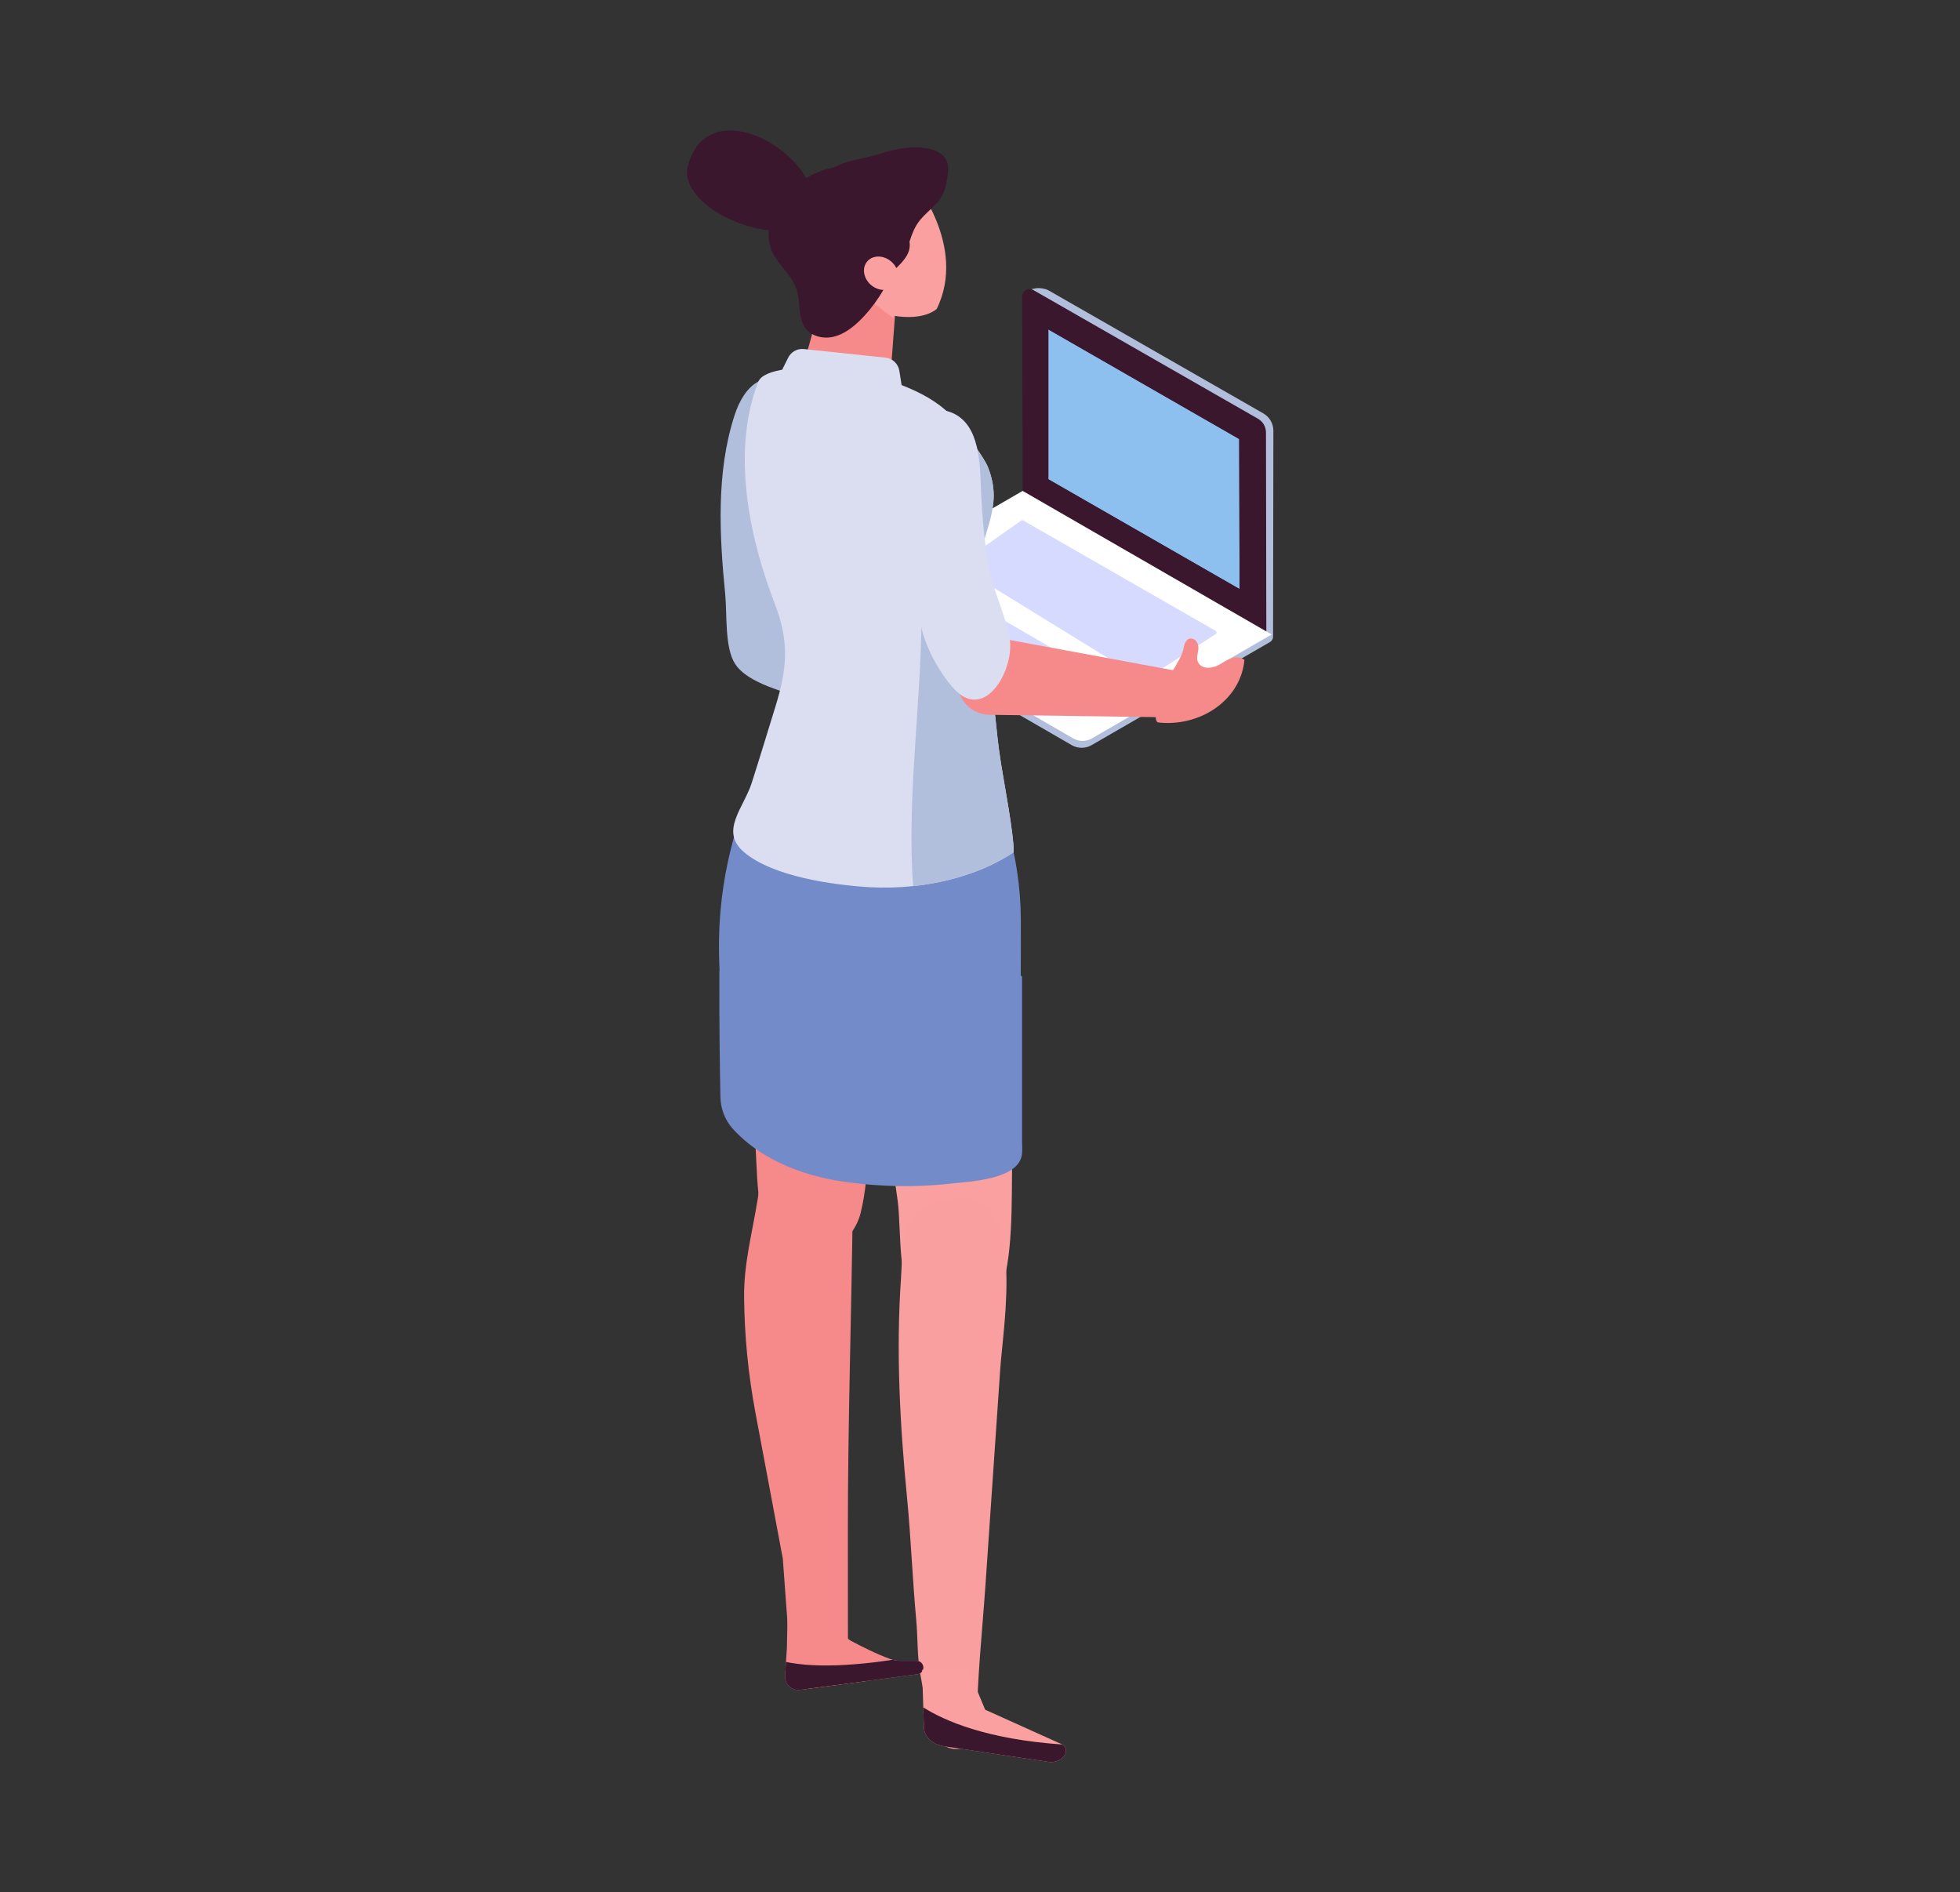 <?xml version="1.0" encoding="UTF-8" standalone="no"?>
<!DOCTYPE svg PUBLIC "-//W3C//DTD SVG 1.1//EN" "http://www.w3.org/Graphics/SVG/1.1/DTD/svg11.dtd">
<svg width="100%" height="100%" viewBox="0 0 519 501" version="1.1" xmlns="http://www.w3.org/2000/svg" xmlns:xlink="http://www.w3.org/1999/xlink" xml:space="preserve" xmlns:serif="http://www.serif.com/" style="fill-rule:evenodd;clip-rule:evenodd;stroke-linejoin:round;stroke-miterlimit:2;">
    <rect x="0" y="0" width="519" height="501" fill="#333333" stroke="none"/>
    <g transform="matrix(1,0,0,1,-2213,-1194)">
        <g id="creator-0" transform="matrix(1,0,0,1,0,-0.59)">
            <rect x="2213" y="1194.59" width="518.052" height="500.476" style="fill:none;"/>
            <g transform="matrix(0.845,0,0,0.845,383.681,224.25)">
                <g transform="matrix(1,0,0,1,1258.77,-1049.88)">
                    <path d="M1302,2327.75L1234.79,2289.25C1233.67,2288.61 1231.72,2288.31 1230.46,2288.59C1230.12,2288.66 1229.75,2288.73 1229.37,2288.81C1228.73,2289.86 1228.21,2290.96 1227.76,2292.1C1228.13,2292.75 1228.37,2293.52 1228.36,2294.42C1228.36,2296.87 1227.87,2299.19 1227.34,2301.52C1229.06,2309.71 1228.75,2318.4 1229.14,2326.7C1229.53,2335.28 1229.91,2344.04 1228.36,2352.53C1228.25,2353.18 1228.02,2353.74 1227.72,2354.22L1232.78,2357.21C1230.85,2358.15 1170.87,2385.88 1170.77,2385.95L1170.66,2386.41C1170.17,2388.54 1171.14,2390.75 1173.04,2391.85L1173.06,2391.86C1183.11,2397.68 1241.93,2431.68 1241.93,2431.68C1243.87,2432.8 1246.25,2432.8 1248.19,2431.68L1304.1,2399.37C1304.68,2399.03 1305.04,2398.41 1305.04,2397.73L1305.14,2333.16C1305.13,2330.92 1303.94,2328.86 1302,2327.75Z" style="fill:rgb(177,191,221);fill-rule:nonzero;"/>
                </g>
                <g transform="matrix(1,0,0,1,1258.77,-1049.88)">
                    <path d="M1302.93,2397.03L1226.59,2353.47L1226.43,2291.14C1226.42,2289.34 1228.37,2288.21 1229.93,2289.1L1300.34,2329.43C1301.87,2330.31 1302.82,2331.94 1302.82,2333.71L1302.93,2397.03Z" style="fill:rgb(58,23,45);fill-rule:nonzero;"/>
                </g>
                <g transform="matrix(1,0,0,1,1258.77,-1049.88)">
                    <path d="M1294.43,2335.77L1234.62,2301.43L1234.62,2348.39L1294.55,2382.79L1294.43,2335.77Z" style="fill:rgb(141,192,239);fill-rule:nonzero;"/>
                </g>
                <g transform="matrix(1,0,0,1,1258.77,-1049.88)">
                    <path d="M1234.62,2301.43L1294.43,2335.77L1294.55,2382.79L1234.62,2348.39L1234.62,2301.43ZM1300.31,2332.35L1228.72,2291.25L1228.72,2351.8L1300.46,2392.99L1300.31,2332.35Z" style="fill:rgb(58,23,45);fill-rule:nonzero;"/>
                </g>
                <g transform="matrix(1,0,0,1,1258.77,-1049.88)">
                    <path d="M1302.89,2397.02L1226.58,2353.02L1172.62,2384.21C1171.06,2385.11 1171.06,2387.36 1172.62,2388.26L1242.87,2428.86C1244.4,2429.74 1246.28,2429.74 1247.81,2428.85L1302.89,2397.02Z" style="fill:white;fill-rule:nonzero;"/>
                </g>
                <g transform="matrix(1,0,0,1,1258.77,-1049.88)">
                    <path d="M1226.58,2354L1173.05,2384.94C1172.58,2385.21 1172.3,2385.7 1172.3,2386.23C1172.3,2386.77 1172.58,2387.25 1173.05,2387.52L1243.3,2428.12C1244.56,2428.84 1246.13,2428.84 1247.39,2428.12L1301.18,2397.02L1226.58,2354ZM1245.34,2430.37C1244.34,2430.37 1243.34,2430.11 1242.44,2429.59L1172.19,2389C1171.19,2388.42 1170.6,2387.39 1170.6,2386.23C1170.6,2385.08 1171.19,2384.04 1172.19,2383.47L1226.58,2352.03L1227.01,2352.28L1304.6,2397.02L1248.24,2429.59C1247.35,2430.11 1246.34,2430.37 1245.34,2430.37Z" style="fill:white;fill-rule:nonzero;"/>
                </g>
                <g transform="matrix(1,0,0,1,1258.77,-1049.88)">
                    <path d="M1240.28,2403.89L1215.6,2389.64C1214.87,2389.22 1213.97,2389.24 1213.25,2389.68L1199.77,2397.99C1199.35,2398.24 1199.11,2398.69 1199.11,2399.18C1199.12,2399.67 1199.38,2400.11 1199.8,2400.35L1224.47,2414.61C1224.83,2414.81 1225.22,2414.92 1225.62,2414.92C1226.03,2414.92 1226.45,2414.8 1226.81,2414.58L1240.31,2406.26C1240.73,2406.01 1240.97,2405.56 1240.97,2405.07C1240.96,2404.58 1240.7,2404.14 1240.28,2403.89Z" style="fill:rgb(214,218,255);fill-rule:nonzero;"/>
                </g>
                <g transform="matrix(1,0,0,1,1258.77,-1049.88)">
                    <path d="M1206.93,2374.83L1226.11,2361.34C1226.3,2361.21 1226.56,2361.19 1226.77,2361.31L1287.02,2395.86C1287.42,2396.1 1287.44,2396.67 1287.04,2396.92L1264.91,2411.13C1264.71,2411.26 1264.46,2411.26 1264.25,2411.14L1206.96,2375.87C1206.58,2375.63 1206.56,2375.09 1206.93,2374.83Z" style="fill:rgb(214,218,255);fill-rule:nonzero;"/>
                </g>
                <g transform="matrix(1,0,0,1,1258.77,-1049.88)">
                    <path d="M1189.78,2254.21L1189.04,2264.21L1186.64,2296.1L1186.22,2301.78L1185.41,2312.64L1185.33,2312.64L1184.62,2322.1C1184.62,2322.1 1183.52,2322.55 1181.4,2322.87C1179.48,2323.15 1176.74,2323.34 1173.22,2322.98C1165.86,2322.23 1157.41,2315.85 1157.34,2314.36C1157.25,2312.85 1159.36,2307.36 1159.36,2307.36L1173.21,2257.58C1179.61,2256.31 1182.84,2252.56 1189.78,2254.21Z" style="fill:rgb(246,138,139);fill-rule:nonzero;"/>
                </g>
                <g transform="matrix(1,0,0,1,1258.77,-1049.88)">
                    <path d="M1192.13,2254.64L1189.98,2268.63C1189.98,2268.63 1189.91,2268.58 1189.79,2268.51C1189.76,2268.96 1189.69,2269.42 1189.52,2269.91C1189.16,2270.93 1188.72,2271.87 1188.21,2272.77C1187.54,2274.28 1186.88,2275.8 1186.16,2277.29C1185.76,2278.12 1185.14,2278.75 1184.43,2279.19C1185.96,2280.35 1187.29,2281 1187.29,2281L1184.06,2286.38C1181.76,2288.22 1179.19,2289.65 1176.47,2290.65C1179.77,2292.91 1182.8,2295.55 1186.04,2297.88L1186.21,2297.15C1195.9,2298.76 1199.66,2294.99 1199.66,2294.99C1209.35,2275.08 1192.13,2254.64 1192.13,2254.64Z" style="fill:rgb(250,160,160);fill-rule:nonzero;"/>
                </g>
                <g transform="matrix(1,0,0,1,1258.77,-1049.88)">
                    <path d="M1194.61,2267.23C1194.38,2267.43 1194.14,2267.62 1193.91,2267.81L1193.84,2267.92L1194.61,2267.23Z" style="fill:rgb(58,23,45);fill-rule:nonzero;"/>
                </g>
                <g transform="matrix(1,0,0,1,1258.77,-1049.88)">
                    <path d="M1202.12,2247.53C1198.32,2242.8 1188.15,2244.32 1182.57,2246.18C1174.84,2248.76 1167.73,2248.08 1162.04,2255.29C1153.67,2265.9 1164.07,2276.87 1161.76,2287.95C1161.33,2289.99 1160.29,2292.09 1160.94,2294.08C1161.49,2295.73 1163.1,2296.83 1164.77,2297.33C1168.53,2298.47 1172.69,2297.12 1175.84,2294.76C1178.98,2292.4 1181.3,2289.13 1183.56,2285.92C1185.98,2282.49 1191.2,2279.53 1191.2,2275.02C1191.2,2274.66 1191.16,2274.3 1191.11,2273.95C1191.8,2271.83 1192.53,2269.78 1193.84,2267.92L1193.83,2267.88L1193.91,2267.81C1194.09,2267.56 1194.28,2267.32 1194.48,2267.08C1197.53,2263.45 1201.51,2261.54 1202.52,2256.19C1203.08,2253.23 1203.96,2249.82 1202.12,2247.53Z" style="fill:rgb(58,23,45);fill-rule:nonzero;"/>
                </g>
                <g transform="matrix(1,0,0,1,1258.77,-1049.88)">
                    <path d="M1187.41,2261.01C1186.9,2259.73 1186.24,2258.5 1185.44,2257.33C1173.8,2240.36 1143.28,2256.97 1147.32,2274.86C1148.55,2280.29 1154.13,2283.78 1155.79,2289.09C1157.05,2293.08 1156.03,2297.86 1158.6,2301.16C1160.58,2303.7 1164.25,2304.47 1167.38,2303.71C1170.52,2302.95 1173.19,2300.91 1175.51,2298.67C1184.25,2290.23 1192.39,2273.43 1187.41,2261.01Z" style="fill:rgb(58,23,45);fill-rule:nonzero;"/>
                </g>
                <g transform="matrix(1,0,0,1,1258.77,-1049.88)">
                    <path d="M1179.83,2288.08C1177.18,2286.41 1176.09,2283.14 1177.4,2280.79C1178.72,2278.44 1181.93,2277.89 1184.59,2279.57C1187.25,2281.25 1188.34,2284.51 1187.02,2286.86C1185.71,2289.21 1182.49,2289.76 1179.83,2288.08Z" style="fill:rgb(250,160,160);fill-rule:nonzero;"/>
                </g>
                <g transform="matrix(1,0,0,1,1258.77,-1049.88)">
                    <path d="M1124.14,2259.03C1135.17,2273.27 1174.52,2277.87 1157.84,2252.58C1149.56,2240.04 1126.91,2230.95 1121.65,2250.15C1120.75,2253.43 1122.16,2256.48 1124.14,2259.03Z" style="fill:rgb(58,23,45);fill-rule:nonzero;"/>
                </g>
                <g transform="matrix(1,0,0,1,1258.77,-1049.88)">
                    <path d="M1149.89,2316.72L1153.09,2310.29C1154,2308.44 1155.97,2307.36 1158.02,2307.58L1183.58,2310.27C1185.8,2310.5 1187.59,2312.2 1187.93,2314.4L1189.93,2327.03L1149.89,2316.72Z" style="fill:rgb(218,222,240);fill-rule:nonzero;"/>
                </g>
                <g transform="matrix(1,0,0,1,1258.77,-1049.88)">
                    <path d="M1178.15,2724.87L1158.41,2727.49L1157.89,2727.18C1155.58,2725.82 1154.1,2723.43 1153.92,2720.76L1153.8,2719.22L1153.01,2708.47L1152.86,2706.3L1151.41,2686.56L1142.83,2640.86C1140.59,2628.9 1139.39,2616.78 1139.28,2604.62C1139.17,2594.13 1141.89,2584.26 1143.53,2574C1144.42,2568.4 1145.43,2562.55 1148.96,2558.12C1149.88,2556.95 1150.99,2555.9 1152.34,2555.31C1154.29,2554.47 1156.52,2554.67 1158.61,2555.01C1163.13,2555.76 1167.85,2557.33 1170.58,2561.01C1173.34,2564.76 1173.41,2569.78 1173.35,2574.44C1172.96,2609.29 1171.77,2643.91 1171.8,2678.88C1171.8,2688.73 1171.81,2698.58 1171.82,2708.43L1171.82,2714.8C1171.83,2716.58 1172.43,2718.31 1173.51,2719.71C1173.63,2719.88 1173.77,2720.05 1173.91,2720.2L1178.15,2724.87Z" style="fill:rgb(246,138,139);fill-rule:nonzero;"/>
                </g>
                <g transform="matrix(1,0,0,1,1258.77,-1049.88)">
                    <path d="M1136.94,2458.04C1135.92,2460.99 1135.32,2463.93 1135.17,2466.51C1133.34,2497.94 1138.3,2522.21 1142.5,2553.26C1143.72,2562.25 1142.21,2583.72 1150.23,2589.43C1160.24,2596.55 1173.16,2588.82 1175.8,2578.28C1179.07,2565.2 1177.97,2548.45 1178.52,2534.75C1179.1,2520.06 1180.19,2495.15 1179.18,2480.47C1178.18,2466.12 1174.71,2436.03 1151.14,2441.91C1144.4,2443.6 1139.43,2450.81 1136.94,2458.04Z" style="fill:rgb(246,138,139);fill-rule:nonzero;"/>
                </g>
                <g transform="matrix(1,0,0,1,1258.77,-1049.88)">
                    <path d="M1181.85,2479.32C1180.83,2482.26 1180.23,2485.21 1180.08,2487.79C1178.26,2519.21 1183.21,2543.49 1187.42,2574.54C1188.63,2583.52 1187.12,2605 1195.14,2610.7C1205.16,2617.83 1218.07,2610.09 1220.71,2599.55C1223.98,2586.47 1222.88,2569.72 1223.43,2556.02C1224.02,2541.34 1225.1,2516.42 1224.09,2501.75C1223.1,2487.4 1219.62,2457.31 1196.06,2463.19C1189.31,2464.87 1184.34,2472.09 1181.85,2479.32Z" style="fill:rgb(250,160,160);fill-rule:nonzero;"/>
                </g>
                <g transform="matrix(1,0,0,1,1258.77,-1049.88)">
                    <path d="M1210.57,2431.42C1215.03,2428.95 1212.72,2423.43 1209.77,2420.66C1209.07,2420 1208.52,2419.22 1208.2,2418.38C1206.93,2417.56 1205.65,2416.75 1204.35,2415.98C1189.84,2407.38 1174.26,2400.08 1160.8,2393.91C1160.1,2393.59 1159.34,2393.23 1158.53,2392.84C1156.77,2392 1154.82,2391.08 1152.81,2390.24C1157.36,2369.17 1159.72,2351.83 1160.18,2335.88C1160.72,2317.13 1142.88,2307.77 1136.22,2328.54C1130.5,2346.35 1131.55,2366.02 1133.36,2384.37C1133.97,2390.46 1133.13,2401.17 1136.49,2406.28C1140.58,2412.5 1152.72,2415.2 1159.3,2417.38C1160.89,2417.91 1162.26,2418.36 1163.38,2418.77L1172.83,2422.24C1183.38,2426.11 1195.68,2430.54 1208.36,2434.13C1208.67,2433.06 1209.38,2432.08 1210.57,2431.42Z" style="fill:rgb(177,191,221);fill-rule:nonzero;"/>
                </g>
                <g transform="matrix(1,0,0,1,1258.77,-1049.88)">
                    <path d="M1226.38,2504.15C1226.25,2504.06 1226.11,2503.98 1225.97,2503.89C1226.01,2498 1226.03,2492.11 1226,2486.2C1225.94,2476.18 1224.44,2466.27 1221.59,2456.74C1216.78,2448.47 1211.62,2440.4 1207.7,2431.66C1197.67,2432.96 1162.6,2437.5 1149.52,2439.2C1149.46,2439.91 1149.22,2440.65 1148.71,2441.39C1147.58,2443.04 1146.37,2444.63 1145.12,2446.17C1142.11,2450.29 1139.25,2454.52 1136.56,2458.85C1136.39,2459.48 1136.27,2459.98 1136.18,2460.27C1133.27,2470.54 1131.66,2481.17 1131.44,2491.84C1131.36,2495.39 1131.44,2498.94 1131.6,2502.49L1131.53,2502.53C1131.45,2518.48 1131.71,2534.31 1131.86,2541.95C1131.94,2545.6 1133.26,2549.12 1135.66,2551.81C1140.65,2557.4 1151.36,2565.93 1171.68,2568.64C1182.94,2570.15 1192.69,2570.1 1200.55,2569.41C1200.84,2569.39 1201.12,2569.37 1201.39,2569.34C1202.22,2569.27 1203.03,2569.19 1203.83,2569.09C1209.61,2568.42 1225.71,2567.94 1226.38,2559.63C1226.5,2558.32 1226.38,2556.97 1226.38,2555.67L1226.38,2504.15Z" style="fill:rgb(116,139,201);fill-rule:nonzero;"/>
                </g>
                <g transform="matrix(1,0,0,1,1258.77,-1049.88)">
                    <path d="M1223.76,2465.24C1214.86,2471.23 1203.49,2474.67 1192.25,2475.86C1187.69,2476.33 1183.17,2476.44 1178.84,2476.21C1167.44,2475.57 1148.32,2472.93 1139.27,2465.23C1131.51,2458.64 1139.14,2451.42 1141.68,2443.49C1144.22,2435.55 1146.63,2427.57 1149.1,2419.6C1152.88,2407.4 1153.45,2399.09 1148.8,2387.11C1142.27,2370.24 1134.5,2341.43 1143.73,2317.84C1146.84,2309.87 1188.63,2312.6 1203.85,2328.07C1205.11,2329.34 1207.61,2332.47 1210.01,2335.72C1212.55,2339.16 1214.96,2342.75 1215.65,2344.49C1220.74,2357.15 1213.8,2363.95 1212.56,2377.19C1211.52,2388.28 1213.59,2397.83 1215.84,2408.85C1218.35,2421.14 1217.85,2425.12 1219.8,2437.54C1220.66,2443.05 1223.87,2459.72 1223.76,2465.24Z" style="fill:rgb(218,222,240);fill-rule:nonzero;"/>
                </g>
                <g transform="matrix(1,0,0,1,1258.77,-1049.88)">
                    <path d="M1223.76,2465.24C1214.86,2471.23 1203.49,2474.67 1192.25,2475.86C1190.22,2448.02 1194.79,2418.85 1194.88,2390.99C1194.92,2379.63 1185.74,2341.86 1191.08,2333.66C1195.76,2326.47 1203.91,2329.85 1210.01,2335.72C1212.55,2339.16 1214.96,2342.75 1215.65,2344.49C1220.74,2357.15 1213.8,2363.95 1212.56,2377.19C1211.52,2388.28 1213.59,2397.83 1215.84,2408.85C1218.35,2421.14 1217.85,2425.12 1219.8,2437.54C1220.66,2443.05 1223.87,2459.72 1223.76,2465.24Z" style="fill:rgb(177,191,221);fill-rule:nonzero;"/>
                </g>
                <g transform="matrix(1,0,0,1,1258.77,-1049.88)">
                    <path d="M1211.85,2743.14C1212.21,2742.31 1212.21,2741.39 1212.21,2740.49C1212.16,2725.18 1213.87,2710.14 1214.92,2694.82C1216.53,2671.24 1217.93,2650.9 1219.54,2627.31C1220.55,2612.59 1227.61,2572.86 1206.81,2573.69C1187.56,2574.45 1189.24,2587.5 1188.45,2598.74C1186.85,2621.72 1188.13,2644.78 1190.36,2667.67C1191.59,2680.34 1192.04,2693.07 1193.22,2705.75C1193.76,2711.57 1193.47,2717.21 1194.55,2723.05C1195.52,2728.25 1197.55,2743 1202.63,2745.53C1204.68,2746.56 1207.19,2746.43 1209.27,2745.48C1210.35,2744.99 1211.38,2744.23 1211.85,2743.14Z" style="fill:rgb(249,159,160);fill-rule:nonzero;"/>
                </g>
                <g transform="matrix(1,0,0,1,1258.77,-1049.88)">
                    <path d="M1195.44,2720.95C1195.34,2721.91 1194.58,2722.68 1193.62,2722.81L1178.15,2724.87L1158.41,2727.49L1156.83,2727.7C1154.22,2728.04 1151.95,2725.91 1152.13,2723.31L1152.41,2718.94L1152.69,2714.61L1152.86,2706.3L1153.13,2692.45L1171.31,2692.89L1170.56,2708.41C1170.49,2709.64 1170.97,2710.81 1171.82,2711.65C1172.11,2711.93 1172.44,2712.16 1172.8,2712.36C1175.76,2713.94 1180.94,2716.57 1185.09,2718.04C1185.34,2718.13 1185.61,2718.22 1185.86,2718.28C1186.71,2718.49 1187.55,2718.6 1188.42,2718.6L1193.34,2718.6C1194.6,2718.6 1195.58,2719.7 1195.44,2720.95Z" style="fill:rgb(246,138,139);fill-rule:nonzero;"/>
                </g>
                <g transform="matrix(1,0,0,1,1258.77,-1049.88)">
                    <path d="M1195.44,2720.95C1195.34,2721.91 1194.58,2722.68 1193.62,2722.81L1178.15,2724.87L1158.41,2727.49L1156.83,2727.7C1154.22,2728.04 1151.95,2725.91 1152.13,2723.31L1152.41,2718.94C1152.87,2719.04 1153.34,2719.13 1153.8,2719.22C1159.76,2720.27 1166.8,2720.22 1173.51,2719.71C1177.91,2719.38 1182.16,2718.84 1185.86,2718.28C1186.71,2718.49 1187.55,2718.6 1188.42,2718.6L1193.34,2718.6C1194.6,2718.6 1195.58,2719.7 1195.44,2720.95Z" style="fill:rgb(58,23,45);fill-rule:nonzero;"/>
                </g>
                <g transform="matrix(1,0,0,1,1258.77,-1049.88)">
                    <path d="M1240.15,2746.79C1240.15,2747.6 1239.72,2748.47 1238.87,2749.16C1237.76,2750.06 1236.18,2750.48 1234.76,2750.28L1202.19,2745.42C1198.25,2744.84 1195.62,2742.35 1195.62,2739.23L1195.43,2733.19L1195.07,2721.44L1209.62,2721.44L1214.82,2733.92L1239,2744.82C1239.77,2745.32 1240.15,2746.03 1240.15,2746.79Z" style="fill:rgb(250,160,160);fill-rule:nonzero;"/>
                </g>
                <g transform="matrix(1,0,0,1,1258.77,-1049.88)">
                    <path d="M1240.15,2746.79C1240.15,2747.6 1239.72,2748.47 1238.87,2749.16C1237.76,2750.06 1236.18,2750.48 1234.76,2750.28L1202.19,2745.42C1198.25,2744.84 1195.62,2742.35 1195.62,2739.23L1195.43,2733.19C1202.02,2737.36 1215.23,2743.19 1239,2744.82C1239.77,2745.32 1240.15,2746.03 1240.15,2746.79Z" style="fill:rgb(58,23,45);fill-rule:nonzero;"/>
                </g>
                <g transform="matrix(1,0,0,1,1258.77,-1049.88)">
                    <path d="M1288.84,2406.13C1286.78,2407.5 1283.11,2408.28 1281.67,2405.95C1280.87,2404.66 1281.4,2403.24 1281.61,2401.91C1281.82,2400.57 1281.3,2398.7 1279.78,2398.33C1278.07,2397.91 1277.23,2399.76 1277,2401.26C1276.63,2403.59 1274.74,2406.46 1273.02,2409.39C1272.21,2409.57 1271.54,2409.83 1271.06,2410.18C1269.58,2411.27 1266.71,2424.35 1269.12,2424.6C1272.23,2424.92 1275.27,2424.71 1278.13,2424.04C1285.67,2422.28 1291.9,2417.35 1294.62,2410.81C1295.4,2408.98 1295.89,2407.02 1296.07,2404.98C1293.83,2403.21 1290.9,2404.75 1288.84,2406.13Z" style="fill:rgb(246,138,139);fill-rule:nonzero;"/>
                </g>
                <g transform="matrix(1,0,0,1,1258.77,-1049.88)">
                    <path d="M1218.27,2397.95L1280.11,2409.4C1283.29,2409.99 1285.64,2412.72 1285.74,2415.96C1285.86,2419.88 1282.68,2423.12 1278.76,2423.06L1215.97,2422.18C1210.31,2421.98 1205.9,2417.19 1206.16,2411.52L1206.35,2407.51C1206.64,2401.39 1212.23,2396.91 1218.27,2397.95Z" style="fill:rgb(246,138,139);fill-rule:nonzero;"/>
                </g>
                <g transform="matrix(1,0,0,1,1258.77,-1049.88)">
                    <path d="M1194.68,2394.2C1196.08,2400.93 1200.41,2408.95 1205.01,2413.99C1214.85,2424.77 1224.25,2407.63 1222.47,2398.08C1221.06,2390.53 1217.31,2383.32 1215.93,2375.59C1214.6,2368.19 1213.95,2360.67 1213.58,2353.17C1213.2,2345.61 1213.63,2333.34 1206.29,2328.53C1200.05,2324.44 1192.08,2327.51 1189.51,2334.42C1187.9,2338.75 1187.99,2343.55 1188.24,2348.2C1189.07,2363.55 1191.51,2379.05 1194.68,2394.2Z" style="fill:rgb(218,222,240);fill-rule:nonzero;"/>
                </g>
            </g>
        </g>
    </g>
</svg>
